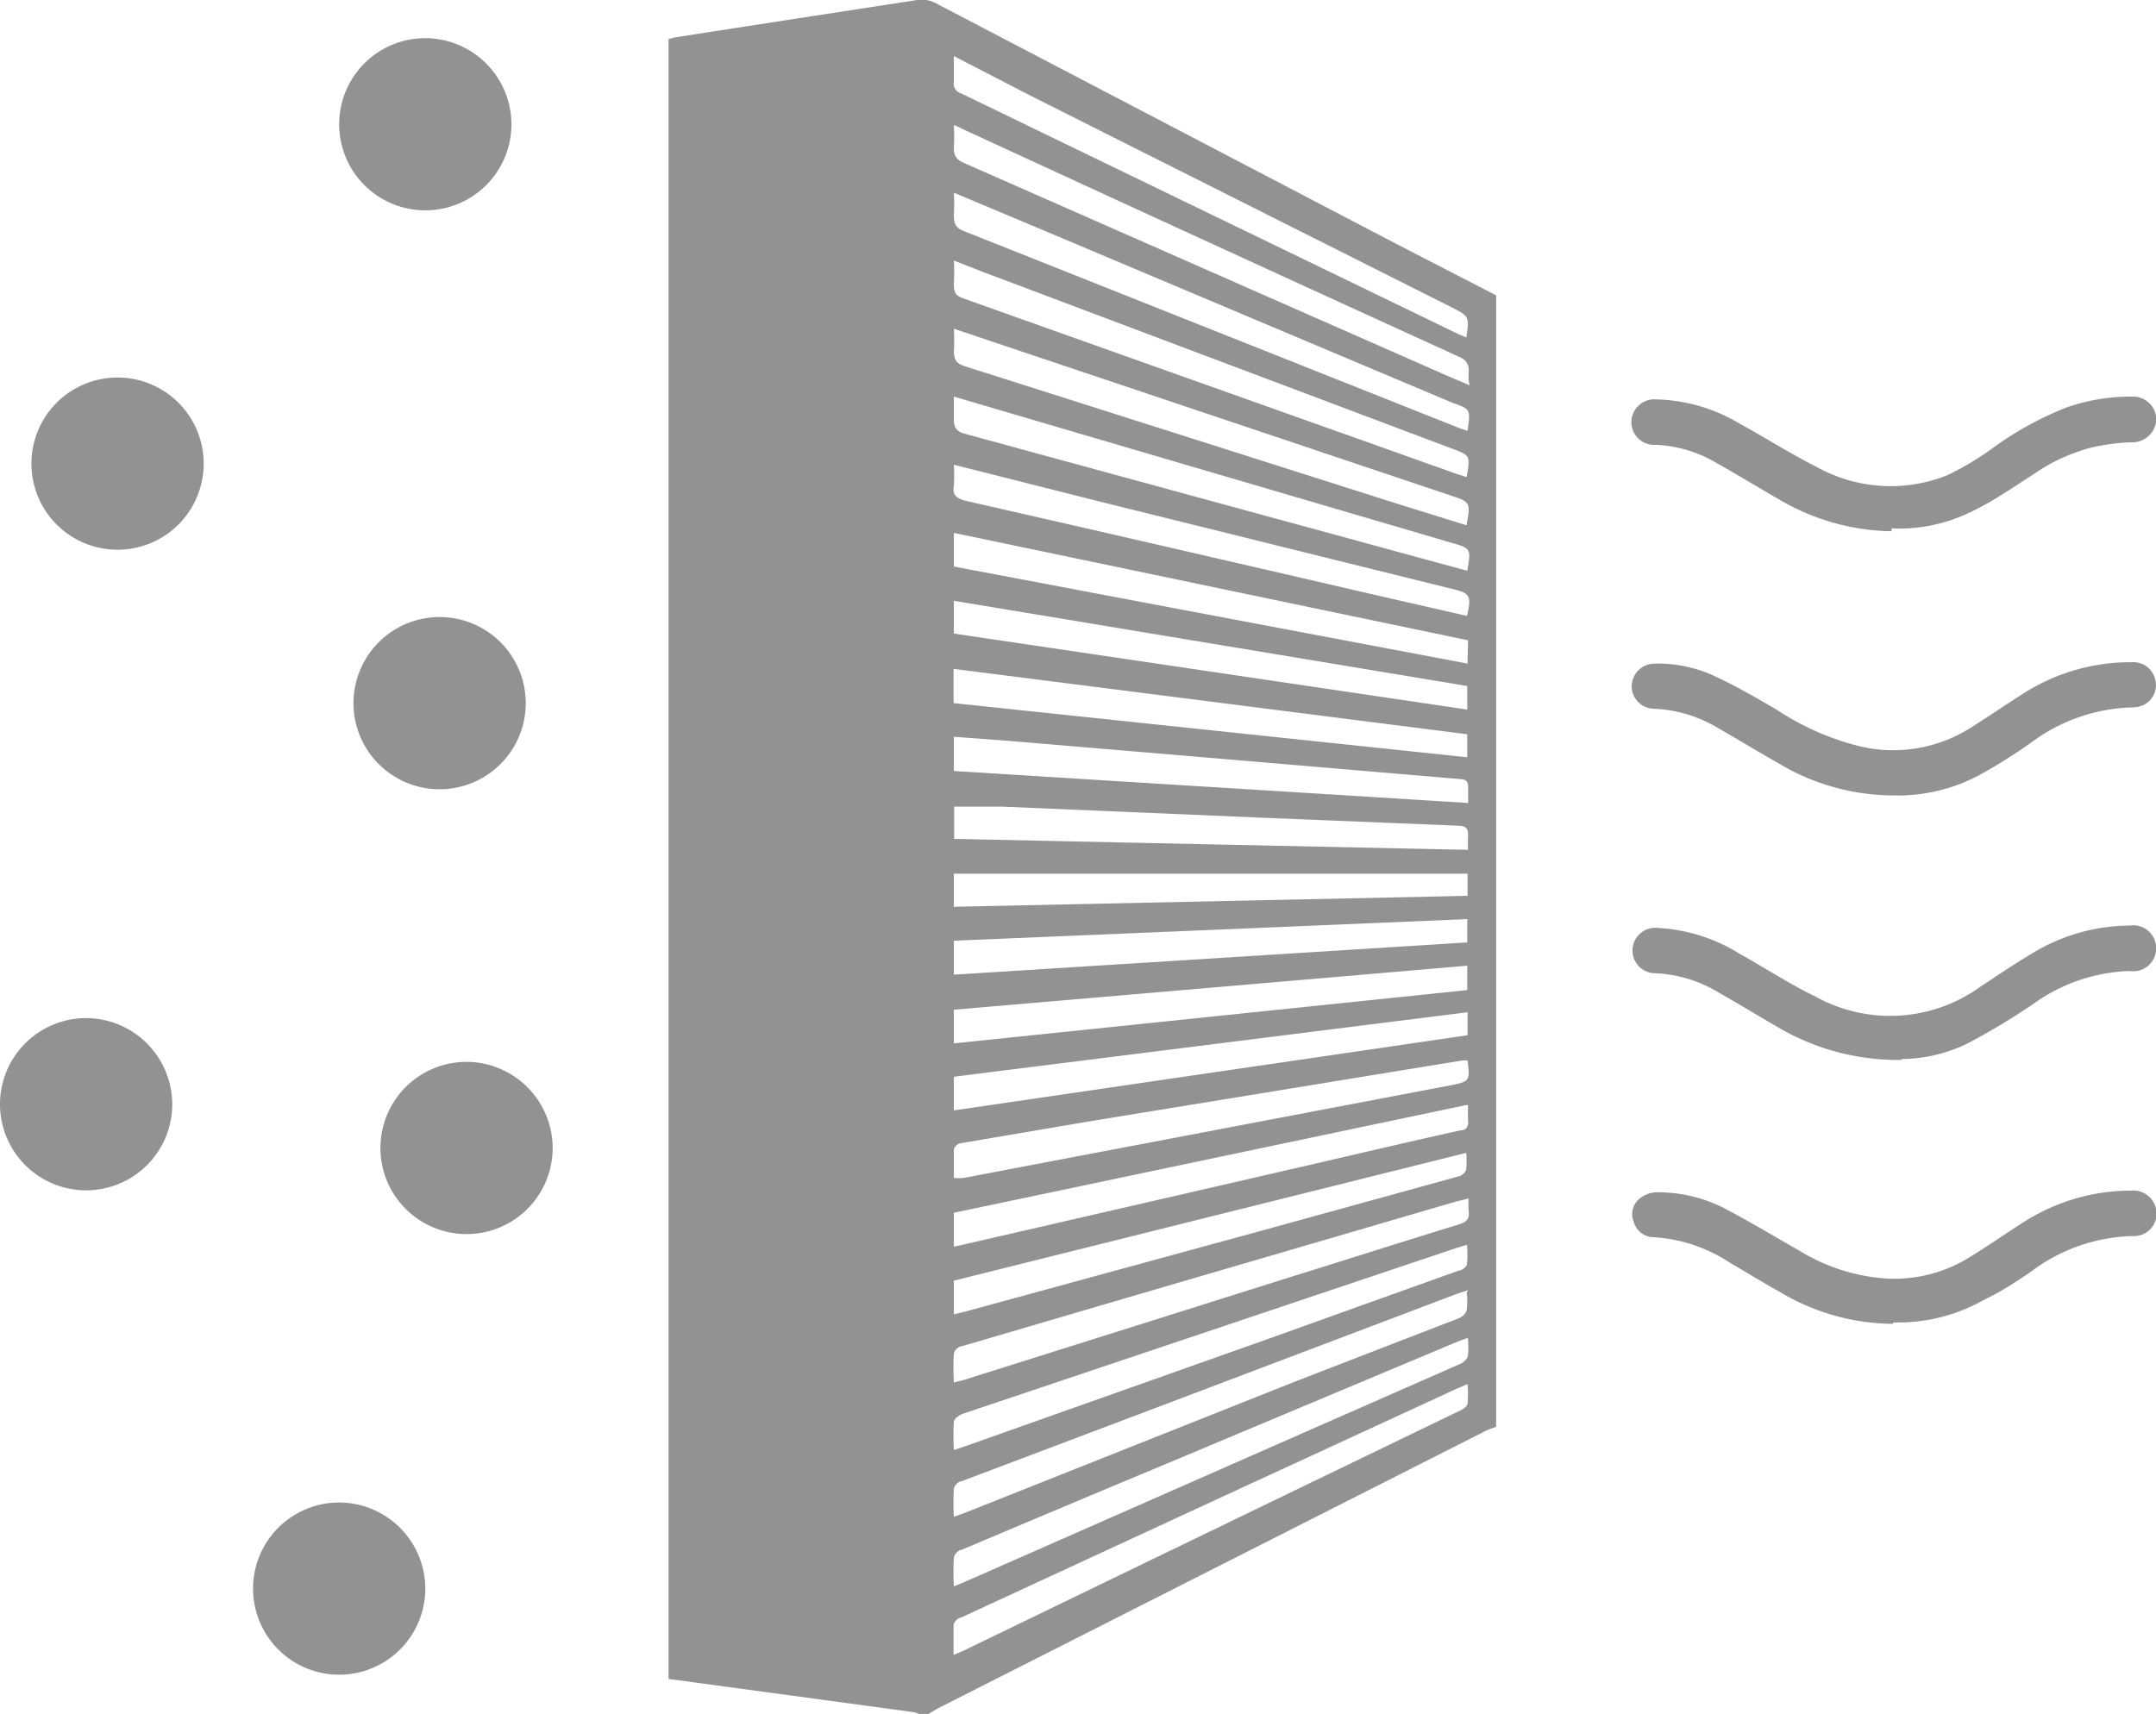 <svg xmlns="http://www.w3.org/2000/svg" viewBox="0 0 76.85 61.11"><defs><style>.cls-1{fill:#929292;}</style></defs><g id="Слой_2" data-name="Слой 2"><g id="Слой_1-2" data-name="Слой 1"><path class="cls-1" d="M7.26,16.53a3.07,3.07,0,1,1-3.07-3.07,3.07,3.07,0,0,1,3.07,3.07"/><path class="cls-1" d="M18.23,4.43a3.07,3.07,0,1,1-3.07-3.07,3.08,3.08,0,0,1,3.07,3.07"/><path class="cls-1" d="M19.7,40.93a3.07,3.07,0,1,1-3.07-3.07,3.08,3.08,0,0,1,3.07,3.07"/><path class="cls-1" d="M18.74,25.07A3.07,3.07,0,1,1,15.67,22a3.07,3.07,0,0,1,3.07,3.07"/><path class="cls-1" d="M15.16,56.64a3.07,3.07,0,1,1-3.07-3.07,3.08,3.08,0,0,1,3.07,3.07"/><path class="cls-1" d="M6.14,39.37A3.07,3.07,0,1,1,3.07,36.3a3.08,3.08,0,0,1,3.07,3.07"/><path class="cls-1" d="M52.31,31.15H34v1.18l18.31-.39Zm0,4.94L34,38.39v1.2l18.31-2.68ZM34,49.29l.36-.09,11.77-3.71c2-.62,3.93-1.24,5.89-1.84.25-.08.37-.19.33-.46a3.52,3.52,0,0,1,0-.46l-.45.11L40.82,46.08,34.28,48c-.12,0-.27.16-.28.26a8.51,8.51,0,0,0,0,1M34,2c0,.35,0,.64,0,.92a.36.36,0,0,0,.26.41L52,11.92l.27.11c.1-.75.1-.75-.52-1.07q-7.5-3.77-15-7.54L34,2m0,49.7.39-.13L45,47.81,52,45.3c.11,0,.27-.13.29-.22a4,4,0,0,0,0-.7l-.39.12L40.62,48.29l-6.31,2.12c-.12.05-.3.17-.31.28a8.63,8.63,0,0,0,0,1m0-35.15a6.58,6.58,0,0,1,0,.77c-.06.36.11.47.44.55q7.11,1.62,14.22,3.27l3.63.83c.16-.68.11-.8-.4-.93L39.19,17.88,34,16.57m18.39-2.83c-.14-.39.15-.76-.34-1Q43.15,8.68,34.29,4.59A2.42,2.42,0,0,0,34,4.46a7.1,7.1,0,0,1,0,.8c0,.3.09.43.36.55l17.21,7.58.82.35m-.06,9.09L34,19v1.2l18.31,3.46ZM34,34.75,52.3,33.6v-.83L34,33.54Zm18.3-.32L34,36v1.2l18.3-1.9ZM34,56.56l.39-.16L44.7,51.86,52,48.65a.54.54,0,0,0,.32-.29,2.87,2.87,0,0,0,0-.66l-.33.12L41.55,52.2q-3.64,1.52-7.28,3.06c-.11,0-.26.17-.27.27a8.63,8.63,0,0,0,0,1m0-33.94,18.3,2.71v-.84L34,21.42ZM52.33,46l-.37.12-10.56,4-7.12,2.69c-.12,0-.27.17-.28.27a8.63,8.63,0,0,0,0,1l.39-.14,11.77-4.68L52,47a.48.48,0,0,0,.28-.28,2.65,2.65,0,0,0,0-.64M34,59l.35-.15L44,54.18l8.07-3.9c.1-.05.23-.14.24-.24a3.91,3.91,0,0,0,0-.69l-.4.17-7.85,3.62-9.82,4.54c-.1,0-.24.16-.25.25,0,.34,0,.68,0,1.07m0-35.15v1.22L52.3,27v-.82L34,23.85M52.28,17c.13-.76.13-.76-.51-1L35.05,9.7,34,9.29a8.4,8.4,0,0,1,0,.87c0,.28.08.39.34.48L51.93,16.9l.35.11M34,27.49l18.33,1.14c0-.23,0-.41,0-.59s-.08-.25-.26-.26L42.89,27l-7-.59L34,26.27Zm18.28-8.81c.14-.74.12-.79-.53-1L35.22,12.13,34,11.72a6.57,6.57,0,0,1,0,.77c0,.36.1.48.43.58L49.93,18l2.35.73m0,22.37L34,45.66v1.2l.31-.07L45,43.87l7-1.93a.4.4,0,0,0,.26-.23,3.44,3.44,0,0,0,0-.66m0-1.65L34,43.24v1.21l.36-.08,11.78-2.71c2-.46,3.94-.92,5.92-1.36.2,0,.29-.13.27-.34a5.21,5.21,0,0,1,0-.56M34,14.14c0,.31,0,.56,0,.81s.07.43.37.51l15.36,4.19,2.57.7c.14-.79.13-.8-.57-1L38.28,15.4,34,14.14M34,42a2.86,2.86,0,0,0,.34,0L51.68,38.7c.71-.14.72-.15.63-.89,0,0,0,0,0,0h-.19L38.72,40l-4.47.76c-.1,0-.25.14-.25.22,0,.33,0,.66,0,1M52.33,30.3a4.31,4.31,0,0,1,0-.51c0-.28-.09-.34-.35-.35l-6.86-.28-9.41-.4c-.56,0-1.13,0-1.7,0v1.15l18.32.39M34,6.87a7.45,7.45,0,0,1,0,.82c0,.3.08.44.36.55l17.6,7a3.59,3.59,0,0,0,.35.12c.11-.78.11-.77-.54-1L36.81,8.05,34,6.87m19.33,3.65V50.87c-.13.05-.26.09-.38.15L33.51,60.87c-.14.07-.28.16-.41.24h-.34l-.16-.06-6.19-.84-2.58-.35V1.39l.25-.06Q28.39.66,32.7,0a1.08,1.08,0,0,1,.61.09L49.8,8.71l3.51,1.81"/><path class="cls-1" d="M67.79,37.79a8.42,8.42,0,0,1-4.39-1.15c-.71-.41-1.41-.84-2.12-1.24A4.73,4.73,0,0,0,59,34.7a.81.81,0,1,1,0-1.62A6.13,6.13,0,0,1,62,34c.91.51,1.78,1.08,2.71,1.53a5.49,5.49,0,0,0,5.81-.3c.67-.45,1.33-.89,2-1.29A6.74,6.74,0,0,1,75.91,33a.82.82,0,1,1,0,1.62,6.21,6.21,0,0,0-3.47,1.2,25,25,0,0,1-2.28,1.37,5.47,5.47,0,0,1-2.39.57"/><path class="cls-1" d="M67.47,28.36a8,8,0,0,1-4.1-1.16c-.71-.4-1.41-.83-2.11-1.23a4.83,4.83,0,0,0-2.3-.7.81.81,0,0,1-.8-.79.82.82,0,0,1,.81-.82,4.83,4.83,0,0,1,2.22.48c.74.35,1.45.76,2.15,1.17a9.47,9.47,0,0,0,3,1.31A5.16,5.16,0,0,0,70.16,26c.64-.4,1.25-.82,1.88-1.22A7.09,7.09,0,0,1,76,23.61a.8.8,0,0,1,.83.65.79.79,0,0,1-.41.87.91.91,0,0,1-.35.09,6.3,6.3,0,0,0-3.69,1.27,18.93,18.93,0,0,1-1.71,1.08,6.15,6.15,0,0,1-3.19.79"/><path class="cls-1" d="M67.47,47.2a7.94,7.94,0,0,1-4-1.12c-.61-.34-1.21-.71-1.81-1.06a5.55,5.55,0,0,0-2.72-.91.74.74,0,0,1-.71-.56.71.71,0,0,1,.26-.85,1,1,0,0,1,.53-.19,5.22,5.22,0,0,1,2.54.62c.9.48,1.77,1,2.66,1.51a6.76,6.76,0,0,0,2.83.93,5.07,5.07,0,0,0,3.18-.76c.62-.38,1.22-.8,1.83-1.19a7.11,7.11,0,0,1,3.9-1.17.83.83,0,0,1,.91.78.8.8,0,0,1-.84.84,6.26,6.26,0,0,0-3.65,1.28c-.54.37-1.1.73-1.67,1a6.21,6.21,0,0,1-3.22.8"/><path class="cls-1" d="M67.42,18.94a8.09,8.09,0,0,1-4-1.13c-.75-.43-1.48-.88-2.23-1.3A4.61,4.61,0,0,0,59,15.86a.81.81,0,0,1-.85-.83.82.82,0,0,1,.89-.79A6.05,6.05,0,0,1,62,15.1c.92.5,1.8,1.07,2.74,1.54a5.42,5.42,0,0,0,4.68.3,10.59,10.59,0,0,0,1.66-1,11.72,11.72,0,0,1,2.6-1.42,7,7,0,0,1,2.3-.38.83.83,0,0,1,.88.78.85.85,0,0,1-.82.85c-.44,0-.9.07-1.34.15a6.43,6.43,0,0,0-2.23,1c-.74.47-1.49,1-2.28,1.36a5.79,5.79,0,0,1-2.76.56"/></g></g></svg>
